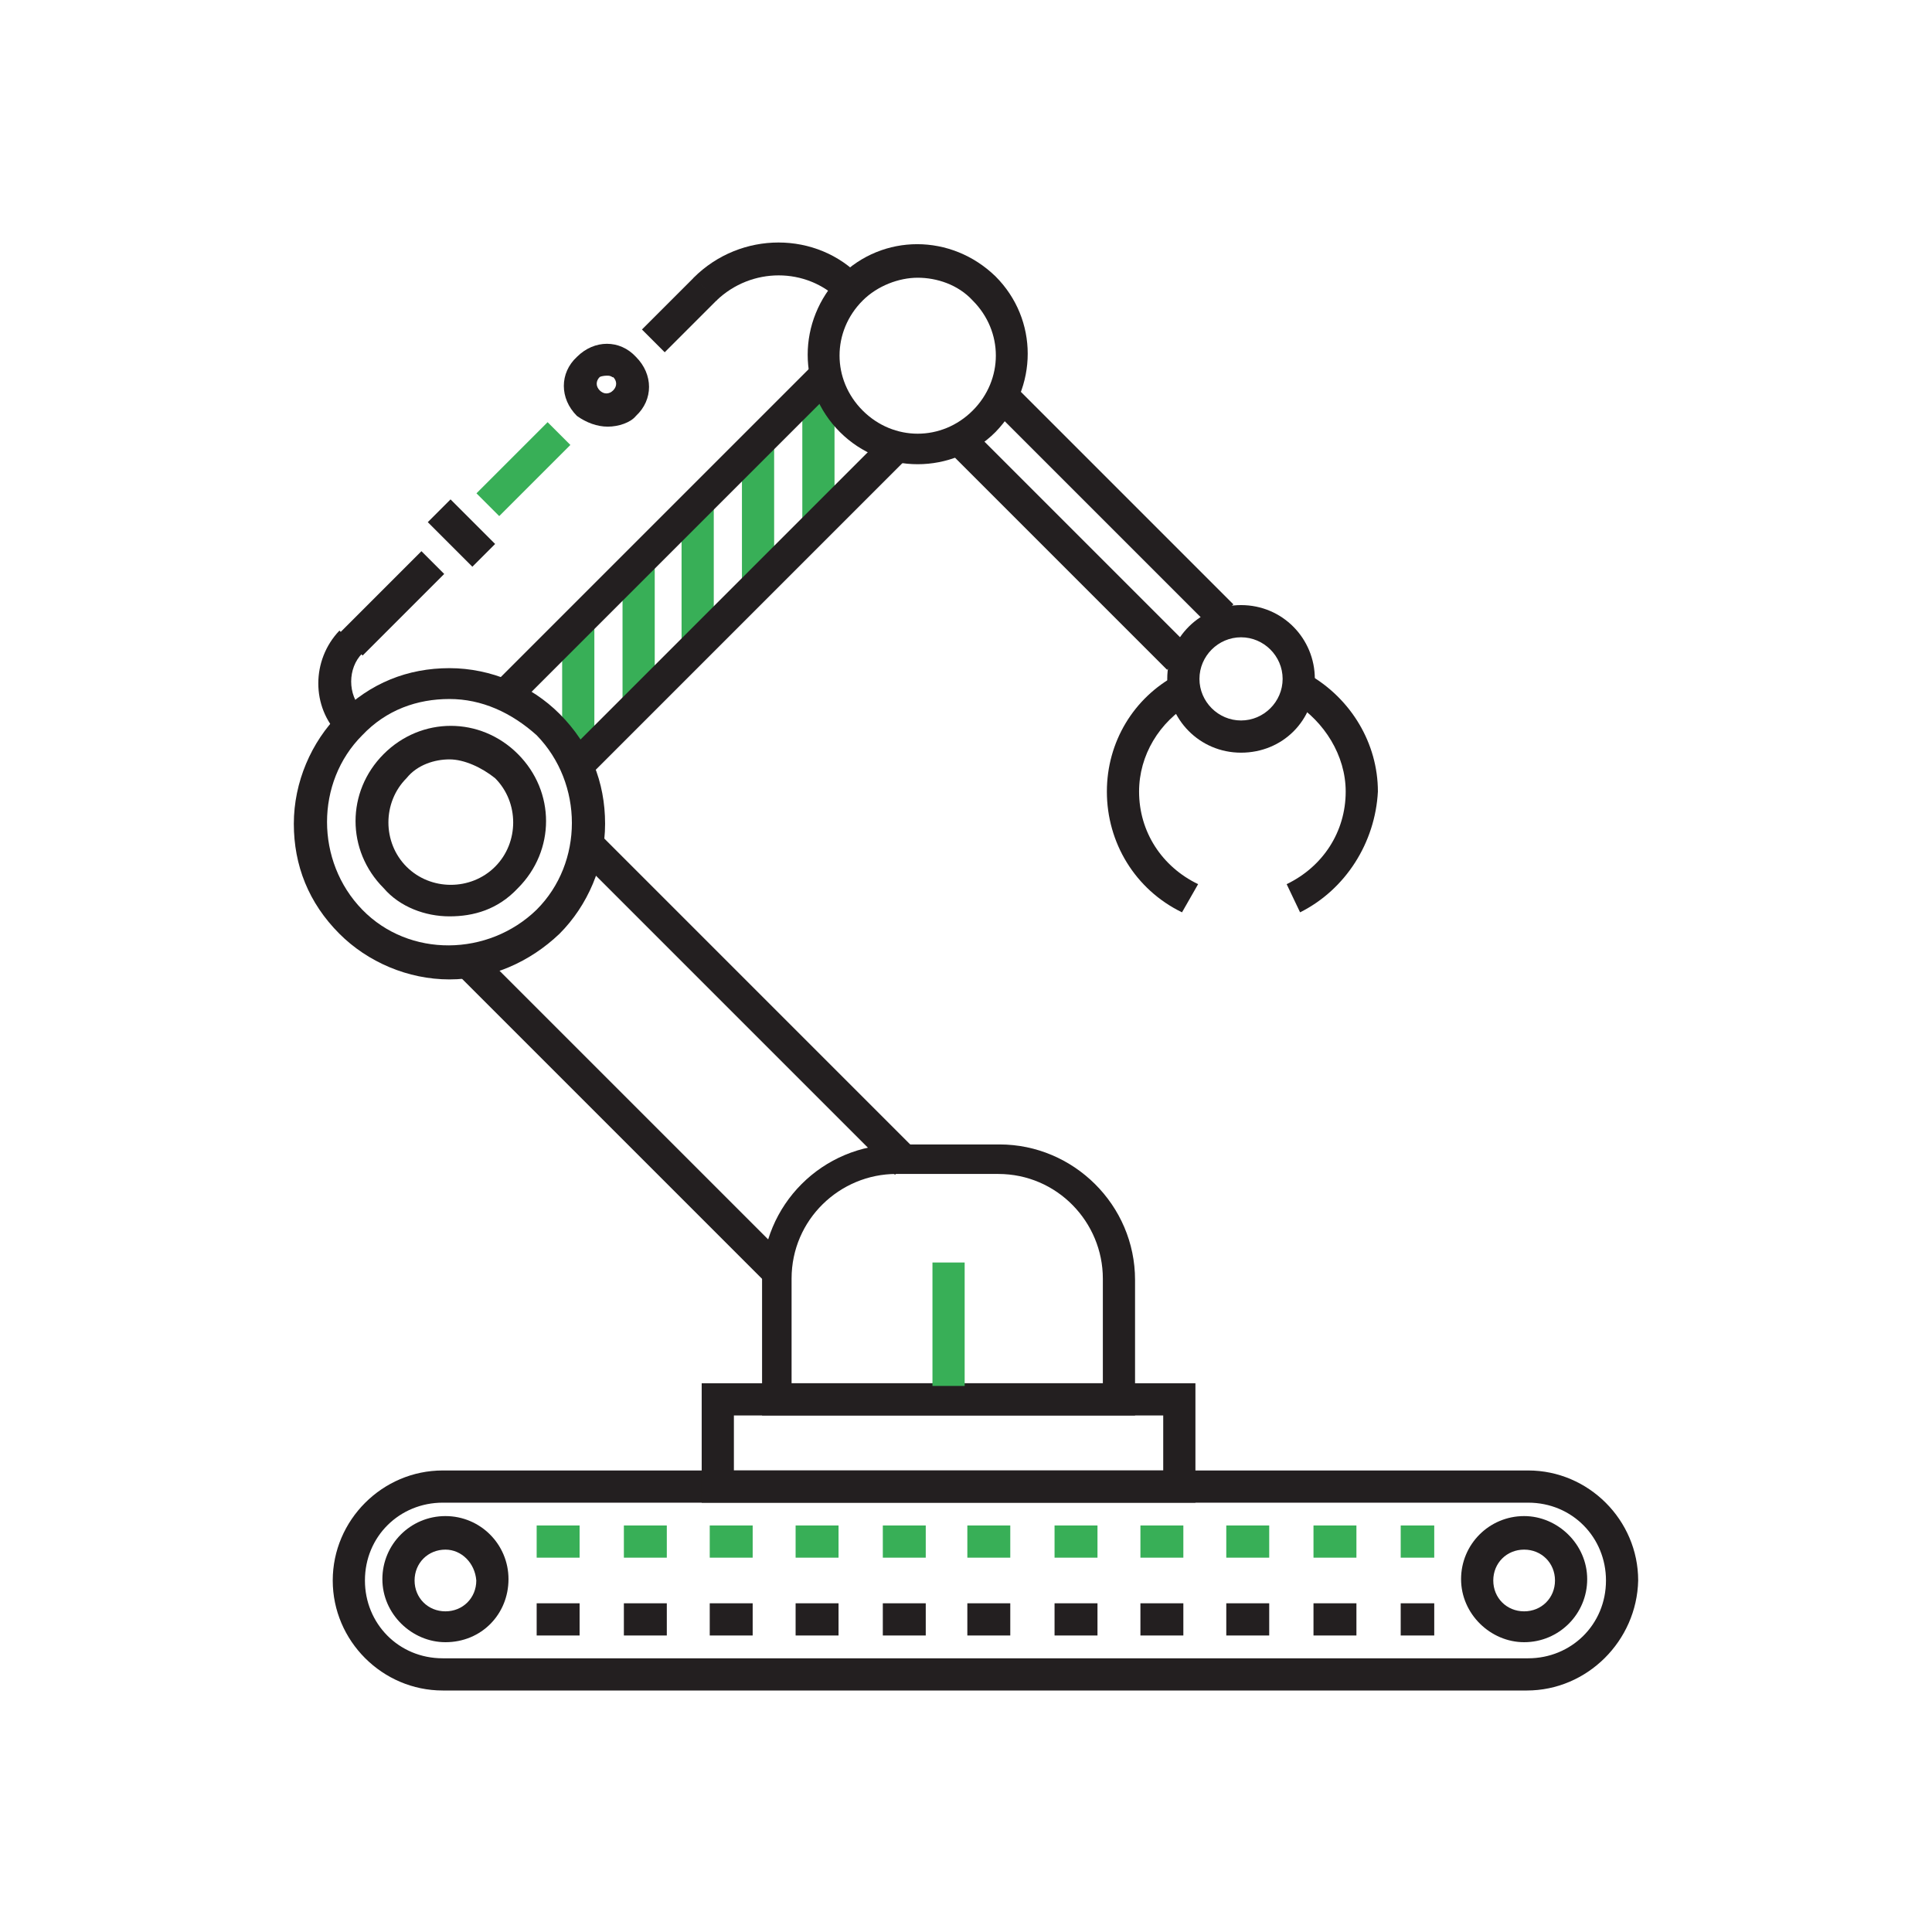 <?xml version="1.0" encoding="utf-8"?>
<!-- Generator: Adobe Illustrator 26.0.1, SVG Export Plug-In . SVG Version: 6.00 Build 0)  -->
<svg version="1.1" id="Layer_1" xmlns="http://www.w3.org/2000/svg" xmlns:xlink="http://www.w3.org/1999/xlink" x="0px" y="0px"
	 viewBox="0 0 144 144" style="enable-background:new 0 0 144 144;" xml:space="preserve">
<style type="text/css">
	.st0{fill:#38AF57;}
	.st1{fill:#231F20;}
</style>
<g>
	<g>
		<rect x="41.9" y="46.6" class="st0" width="2.4" height="10.3"/>
	</g>
	<g>
		<rect x="46.4" y="42.1" class="st0" width="2.4" height="10.3"/>
	</g>
	<g>
		<rect x="50.8" y="37.6" class="st0" width="2.4" height="10.3"/>
	</g>
	<g>
		<rect x="55.3" y="33.2" class="st0" width="2.4" height="10.3"/>
	</g>
	<g>
		<rect x="59.8" y="28.7" class="st0" width="2.4" height="10.3"/>
	</g>
	<g>
		<path class="st1" d="M113.8,126H33c-4.5,0-8.2-3.7-8.2-8.2s3.7-8.2,8.2-8.2h80.9c4.5,0,8.2,3.7,8.2,8.2
			C122,122.3,118.3,126,113.8,126z M33,112c-3.2,0-5.8,2.5-5.8,5.8c0,3.2,2.5,5.8,5.8,5.8h80.9c3.2,0,5.8-2.5,5.8-5.8
			c0-3.2-2.5-5.8-5.8-5.8H33z"/>
	</g>
	<g>
		<path class="st1" d="M33.2,122.4c-2.5,0-4.7-2.1-4.7-4.7s2.1-4.7,4.7-4.7s4.7,2.1,4.7,4.7S35.9,122.4,33.2,122.4z M33.2,115.5
			c-1.3,0-2.3,1-2.3,2.3c0,1.3,1,2.3,2.3,2.3c1.3,0,2.3-1,2.3-2.3C35.4,116.5,34.4,115.5,33.2,115.5z"/>
	</g>
	<g>
		<path class="st1" d="M113.6,122.4c-2.5,0-4.7-2.1-4.7-4.7s2.1-4.7,4.7-4.7c2.5,0,4.7,2.1,4.7,4.7S116.2,122.4,113.6,122.4z
			 M113.6,115.5c-1.3,0-2.3,1-2.3,2.3c0,1.3,1,2.3,2.3,2.3c1.3,0,2.3-1,2.3-2.3C115.9,116.5,114.9,115.5,113.6,115.5z"/>
	</g>
	<g>
		<path class="st1" d="M89.1,112H52.3v-8.9h36.8V112z M54.7,109.6h32v-4.1h-32V109.6z"/>
	</g>
	<g>
		<path class="st1" d="M84.6,105.5H56.8V95.4c0-5.6,4.5-10.1,10.1-10.1h7.6c5.5,0,10.1,4.5,10.1,10.1v10.1H84.6z M59.2,103.1h23
			v-7.8c0-4.2-3.4-7.8-7.8-7.8h-7.6c-4.2,0-7.8,3.4-7.8,7.8v7.8H59.2z"/>
	</g>
	<g>
		<rect x="45.3" y="67" transform="matrix(0.707 -0.707 0.707 0.707 -45.307 57.265)" class="st1" width="2.4" height="32.7"/>
	</g>
	<g>
		
			<rect x="54.5" y="58.1" transform="matrix(0.707 -0.707 0.707 0.707 -36.587 61.328)" class="st1" width="2.4" height="33.5"/>
	</g>
	<g>
		<rect x="69.5" y="94.1" class="st0" width="2.4" height="9.2"/>
	</g>
	<g>
		<path class="st1" d="M33.5,73c-3.1,0-6.1-1.3-8.2-3.4c-2.3-2.3-3.4-5.1-3.4-8.2c0-3.1,1.3-6.1,3.4-8.2c2.3-2.3,5.1-3.4,8.2-3.4
			c3.1,0,6.1,1.3,8.2,3.4c2.3,2.3,3.4,5.1,3.4,8.2c0,3.1-1.3,6.1-3.4,8.2C39.5,71.7,36.6,73,33.5,73z M33.5,52.1
			c-2.4,0-4.7,0.8-6.5,2.7c-3.5,3.5-3.5,9.4,0,13s9.4,3.5,13,0c3.5-3.5,3.5-9.4,0-13C38.1,53.1,35.9,52.1,33.5,52.1z"/>
	</g>
	<g>
		<path class="st1" d="M33.5,68.3c-1.8,0-3.7-0.7-4.9-2.1c-2.8-2.8-2.8-7.2,0-10s7.2-2.8,10,0l0,0c2.8,2.8,2.8,7.2,0,10
			C37.1,67.8,35.3,68.3,33.5,68.3z M33.5,56.6c-1.1,0-2.4,0.4-3.2,1.4c-1.8,1.8-1.8,4.8,0,6.6c1.8,1.8,4.8,1.8,6.6,0
			c1.8-1.8,1.8-4.8,0-6.6C35.9,57.2,34.6,56.6,33.5,56.6z"/>
	</g>
	<g>
		<path class="st1" d="M68.4,34.6c-2.1,0-4.2-0.8-5.8-2.4c-3.2-3.2-3.2-8.3,0-11.6c3.2-3.2,8.3-3.2,11.6,0c3.2,3.2,3.2,8.3,0,11.6
			C72.6,33.8,70.5,34.6,68.4,34.6z M68.4,20.7c-1.4,0-3,0.6-4.1,1.7c-2.3,2.3-2.3,5.9,0,8.2c2.3,2.3,5.9,2.3,8.2,0
			c2.3-2.3,2.3-5.9,0-8.2C71.4,21.2,69.8,20.7,68.4,20.7z"/>
	</g>
	<g>
		<path class="st1" d="M92.5,56.1c-3.1,0-5.5-2.5-5.5-5.5c0-3.1,2.5-5.5,5.5-5.5c3.1,0,5.5,2.5,5.5,5.5C98,53.7,95.6,56.1,92.5,56.1
			z M92.5,47.5c-1.7,0-3.1,1.4-3.1,3.1s1.4,3.1,3.1,3.1s3.1-1.4,3.1-3.1S94.2,47.5,92.5,47.5z"/>
	</g>
	<g>
		<rect x="33" y="38.8" transform="matrix(0.707 -0.707 0.707 0.707 -13.776 46.702)" class="st1" width="33" height="2.4"/>
	</g>
	<g>
		
			<rect x="38.3" y="44.1" transform="matrix(0.707 -0.707 0.707 0.707 -15.987 52.015)" class="st1" width="33" height="2.4"/>
	</g>
	<g>
		
			<rect x="78.4" y="29.1" transform="matrix(0.707 -0.707 0.707 0.707 -5.559 68.234)" class="st1" width="2.4" height="23.4"/>
	</g>
	<g>
		
			<rect x="81.6" y="25.9" transform="matrix(0.707 -0.707 0.707 0.707 -2.315 69.578)" class="st1" width="2.4" height="23.4"/>
	</g>
	<g>
		<path class="st1" d="M88.1,68c-3.5-1.7-5.6-5.2-5.6-9c0-3.7,2-7,5.2-8.7l1.1,2.1c-2.4,1.4-3.9,3.9-3.9,6.6c0,3,1.7,5.6,4.4,6.9
			L88.1,68z"/>
	</g>
	<g>
		<path class="st1" d="M96.9,68l-1-2.1c2.7-1.3,4.4-3.9,4.4-6.9c0-2.7-1.6-5.2-3.8-6.6l1.1-2.1c3.1,1.8,5.1,5.1,5.1,8.7
			C102.5,62.8,100.3,66.3,96.9,68z"/>
	</g>
	<g>
		<path class="st1" d="M25.3,54.8c-2.1-2.1-2.1-5.6,0-7.8l1.7,1.7c-1.1,1.1-1.1,3.1,0,4.2L25.3,54.8z"/>
	</g>
	<g>
		<path class="st1" d="M62.6,22.4c-2.5-2.5-6.6-2.5-9.2,0l-1.7-1.7c3.5-3.5,9.2-3.5,12.5,0L62.6,22.4z"/>
	</g>
	<g>
		<rect x="47.9" y="22.3" transform="matrix(0.707 -0.707 0.707 0.707 -1.784 42.658)" class="st1" width="5.5" height="2.4"/>
	</g>
	<g>
		
			<rect x="35.3" y="33.8" transform="matrix(0.707 -0.707 0.707 0.707 -13.341 37.83)" class="st0" width="7.5" height="2.4"/>
	</g>
	<g>
		
			<rect x="24.9" y="43.8" transform="matrix(0.707 -0.707 0.707 0.707 -23.24 33.8)" class="st1" width="8.6" height="2.4"/>
	</g>
	<g>
		<rect x="33.2" y="37.4" transform="matrix(0.707 -0.707 0.707 0.707 -18.03 35.949)" class="st1" width="2.4" height="4.7"/>
	</g>
	<g>
		<path class="st1" d="M45.3,31.8c-0.8,0-1.6-0.3-2.3-0.8c-1.3-1.3-1.3-3.2,0-4.4c1.3-1.3,3.2-1.3,4.4,0l0,0c1.3,1.3,1.3,3.2,0,4.4
			C47,31.5,46.1,31.8,45.3,31.8z M45.3,28c-0.1,0-0.4,0-0.6,0.1c-0.3,0.3-0.3,0.7,0,1c0.3,0.3,0.7,0.3,1,0c0.3-0.3,0.3-0.7,0-1
			C45.7,28.2,45.6,28,45.3,28z"/>
	</g>
	<g>
		<path class="st0" d="M106.9,116.1h-2.5v-2.4h2.5V116.1z M101.1,116.1h-3.2v-2.4h3.2V116.1z M94.6,116.1h-3.2v-2.4h3.2V116.1z
			 M88.3,116.1H85v-2.4h3.2V116.1z M81.8,116.1h-3.2v-2.4h3.2V116.1z M75.3,116.1h-3.2v-2.4h3.2V116.1z M69,116.1h-3.2v-2.4H69
			V116.1z M62.5,116.1h-3.2v-2.4h3.2V116.1z M56.1,116.1h-3.2v-2.4h3.2V116.1z M49.7,116.1h-3.2v-2.4h3.2V116.1z M43.2,116.1h-3.2
			v-2.4h3.2V116.1z"/>
	</g>
	<g>
		<path class="st1" d="M106.9,121.9h-2.5v-2.4h2.5V121.9z M101.1,121.9h-3.2v-2.4h3.2V121.9z M94.6,121.9h-3.2v-2.4h3.2V121.9z
			 M88.3,121.9H85v-2.4h3.2V121.9z M81.8,121.9h-3.2v-2.4h3.2V121.9z M75.3,121.9h-3.2v-2.4h3.2V121.9z M69,121.9h-3.2v-2.4H69
			V121.9z M62.5,121.9h-3.2v-2.4h3.2V121.9z M56.1,121.9h-3.2v-2.4h3.2V121.9z M49.7,121.9h-3.2v-2.4h3.2V121.9z M43.2,121.9h-3.2
			v-2.4h3.2V121.9z"/>
	</g>
</g>
</svg>
